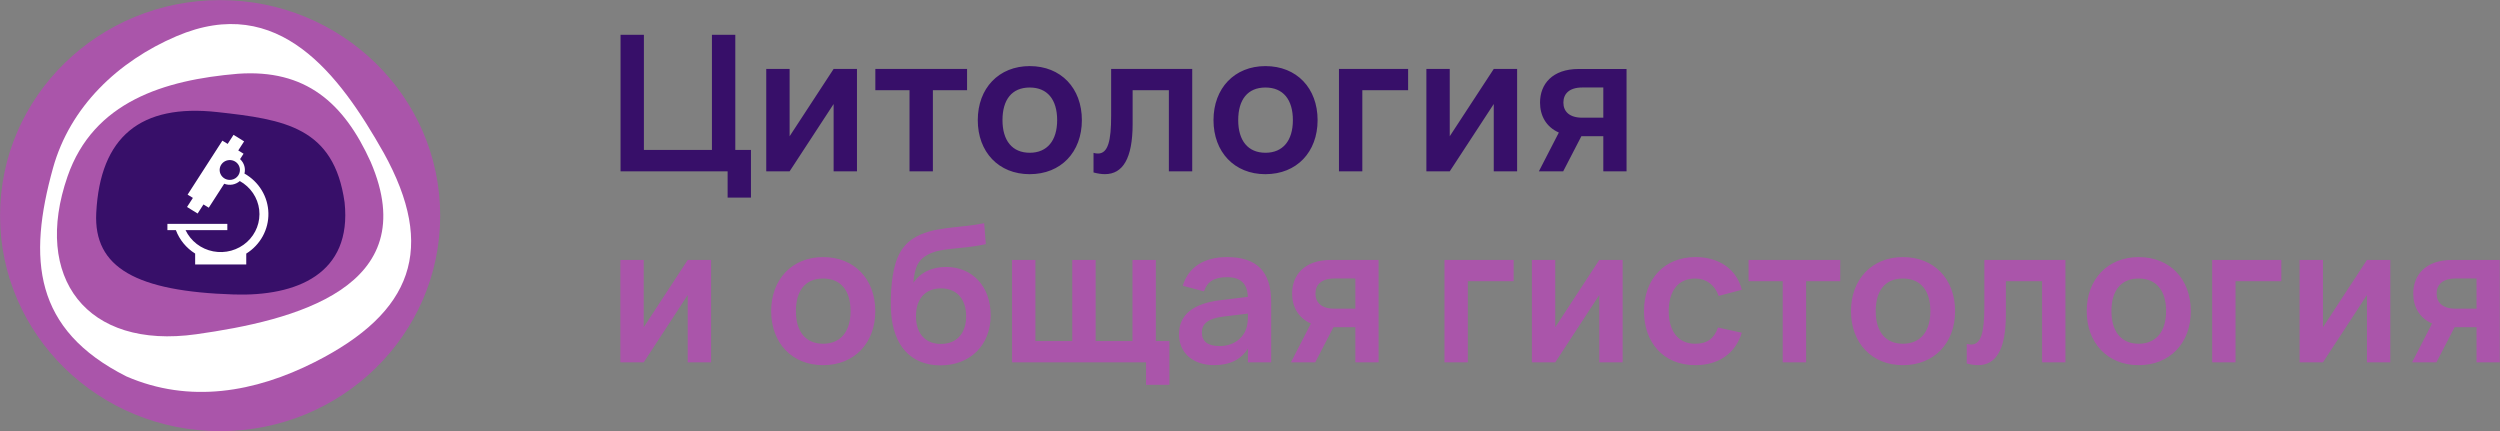 <?xml version="1.0" encoding="UTF-8"?> <svg xmlns="http://www.w3.org/2000/svg" width="255" height="44" viewBox="0 0 255 44" fill="none"><rect x="0" y="0" width="255" height="44" fill="#808080" stroke="none"/> <g clip-path="url(#clip0_118_36)"> <path d="M76.599 20.156V15.291H75V3.55H72.617V15.291H65.679V3.55H63.296V17.476H74.217V20.154L76.599 20.156ZM85.029 7.032L80.54 13.899V7.032H78.157V17.476H80.54L85.029 10.61V17.476H87.412V7.032H85.029ZM95.154 17.476V9.199H98.64V7.032H89.285V9.197H92.771V17.476H95.154ZM105.032 17.766C108.215 17.766 110.351 15.513 110.351 12.254C110.351 8.995 108.224 6.741 105.032 6.741C101.879 6.741 99.733 8.995 99.733 12.254C99.733 15.505 101.859 17.767 105.032 17.767V17.766ZM105.032 15.581C103.248 15.581 102.254 14.343 102.254 12.254C102.254 10.155 103.218 8.927 105.032 8.927C106.835 8.927 107.83 10.155 107.83 12.254C107.83 14.325 106.826 15.582 105.032 15.582V15.581ZM111.539 17.592C111.964 17.705 112.349 17.763 112.704 17.763C114.52 17.763 115.528 16.174 115.528 12.637V9.198H119.225V17.476H121.607V7.032H113.336V11.828C113.336 14.336 113.03 15.661 111.993 15.661C111.839 15.66 111.687 15.637 111.54 15.593L111.539 17.592ZM129.076 17.766C132.259 17.766 134.395 15.513 134.395 12.254C134.395 8.995 132.269 6.742 129.076 6.742C125.923 6.742 123.777 8.995 123.777 12.254C123.777 15.505 125.903 17.767 129.076 17.767V17.766ZM129.076 15.581C127.292 15.581 126.298 14.343 126.298 12.255C126.298 10.156 127.262 8.927 129.076 8.927C130.88 8.927 131.874 10.156 131.874 12.255C131.874 14.325 130.87 15.582 129.076 15.582V15.581ZM138.957 17.476V9.199H143.628V7.032H136.574V17.476H138.957ZM152.363 7.032L147.874 13.898V7.032H145.491V17.476H147.874L152.363 10.61V17.476H154.746V7.032H152.363ZM159.446 17.476L161.3 13.895H163.538V17.476H165.908V7.036H161.033C158.324 7.036 157.083 8.587 157.083 10.466C157.083 11.784 157.692 12.945 159.002 13.518L156.965 17.476H159.446ZM163.538 8.924V12.005H161.399C160.029 12.005 159.466 11.332 159.466 10.464C159.466 9.597 160.029 8.924 161.399 8.924H163.538Z" fill="#370F69"></path> <path d="M70.148 26.513L65.659 33.379V26.513H63.276V36.957H65.659L70.148 30.091V36.957H72.531V26.513H70.148ZM83.96 37.247C87.142 37.247 89.279 34.994 89.279 31.735C89.279 28.476 87.152 26.223 83.96 26.223C80.806 26.223 78.66 28.476 78.66 31.735C78.66 34.984 80.786 37.247 83.96 37.247V37.247ZM83.96 35.062C82.175 35.062 81.182 33.824 81.182 31.735C81.182 29.637 82.146 28.409 83.96 28.409C85.763 28.409 86.758 29.637 86.758 31.735C86.757 33.804 85.753 35.062 83.96 35.062V35.062ZM95.875 37.267C98.913 37.286 101.049 35.246 101.049 32.156C101.049 29.232 99.189 27.23 96.507 27.23C95.154 27.23 93.939 27.712 93.162 28.848C93.301 27.24 93.646 26.517 94.599 25.996C96.041 25.216 97.637 25.506 100.554 24.907L100.386 22.763C97.697 23.324 95.091 23.053 93.112 24.346C91.621 25.332 91.176 26.983 90.969 28.811C90.85 29.871 90.831 31.112 90.9 31.983C91.146 35.2 92.845 37.231 95.873 37.269L95.875 37.267ZM95.973 35.082C94.354 35.082 93.429 33.999 93.429 32.255C93.429 30.527 94.325 29.415 96.003 29.415C97.609 29.415 98.547 30.537 98.547 32.255C98.547 33.94 97.639 35.081 95.973 35.081V35.082ZM119.277 39.25V34.791H117.895V26.513H115.513V34.791H111.754V26.513H109.371V34.791H105.612V26.513H103.23V36.957H116.896V39.249L119.277 39.25ZM125.146 26.223C122.806 26.223 121.206 27.258 120.643 29.149L122.806 29.72C123.131 28.724 123.862 28.273 125.146 28.273C126.518 28.273 127.239 28.898 127.279 30.281L124.474 30.619C121.739 30.958 120.258 32.06 120.258 34.107C120.258 35.993 121.68 37.244 123.842 37.244C125.442 37.244 126.587 36.673 127.288 35.548V36.956H129.658V30.787C129.658 27.702 128.197 26.222 125.146 26.222V26.223ZM127.288 31.987V32.084C127.288 32.548 127.279 33.158 127.062 33.66C126.706 34.592 125.719 35.298 124.414 35.298C123.209 35.298 122.587 34.834 122.587 33.915C122.587 32.987 123.289 32.467 124.809 32.285L127.288 31.987ZM134.156 36.957L136.009 33.376H138.248V36.957H140.617V26.515H135.745C133.036 26.515 131.795 28.066 131.795 29.946C131.795 31.264 132.404 32.424 133.714 32.998L131.676 36.957H134.156ZM138.248 28.405V31.487H136.108C134.739 31.487 134.176 30.813 134.176 29.946C134.176 29.079 134.739 28.405 136.108 28.405H138.248ZM149.72 36.957V28.679H154.391V26.513H147.337V36.957H149.72ZM163.126 26.513L158.636 33.379V26.513H156.254V36.957H158.636L163.126 30.091V36.957H165.509V26.513H163.126ZM172.915 37.247C175.295 37.247 177.003 36.067 177.664 33.94L175.235 33.408C174.87 34.472 174.189 35.062 172.915 35.062C171.128 35.062 170.21 33.728 170.21 31.735C170.21 29.791 171.079 28.409 172.915 28.409C174.012 28.409 174.93 29.066 175.295 30.186L177.664 29.557C177.161 27.497 175.374 26.22 172.945 26.22C169.726 26.22 167.688 28.512 167.688 31.733C167.688 34.914 169.646 37.245 172.915 37.245V37.247ZM184.222 36.957V28.679H187.705V26.513H178.353V28.679H181.838V36.957H184.222ZM194.1 37.247C197.283 37.247 199.419 34.994 199.419 31.735C199.419 28.476 197.293 26.223 194.1 26.223C190.947 26.223 188.801 28.476 188.801 31.735C188.8 34.984 190.926 37.247 194.099 37.247L194.1 37.247ZM194.1 35.062C192.316 35.062 191.322 33.824 191.322 31.735C191.322 29.637 192.286 28.409 194.1 28.409C195.904 28.409 196.899 29.637 196.899 31.735C196.897 33.804 195.893 35.062 194.099 35.062L194.1 35.062ZM200.607 37.074C201.032 37.185 201.417 37.244 201.772 37.244C203.59 37.244 204.597 35.655 204.597 32.119V28.68H208.293V36.957H210.675V26.513H202.403V31.309C202.403 33.817 202.097 35.142 201.06 35.142C200.907 35.141 200.754 35.118 200.607 35.075V37.074L200.607 37.074ZM218.145 37.248C221.327 37.248 223.463 34.994 223.463 31.735C223.463 28.477 221.337 26.223 218.145 26.223C214.991 26.223 212.845 28.476 212.845 31.735C212.844 34.984 214.971 37.247 218.143 37.247L218.145 37.248ZM218.145 35.063C216.36 35.063 215.366 33.825 215.366 31.736C215.366 29.637 216.331 28.409 218.145 28.409C219.948 28.409 220.943 29.637 220.943 31.736C220.941 33.804 219.937 35.062 218.143 35.062L218.145 35.063ZM228.024 36.957V28.679H232.695V26.513H225.641V36.957H228.024ZM241.43 26.513L236.941 33.379V26.513H234.558V36.957H236.941L241.43 30.091V36.957H243.813V26.513H241.43ZM248.515 36.957L250.368 33.376H252.606V36.957H254.976V26.515H250.101C247.393 26.515 246.151 28.066 246.151 29.946C246.151 31.264 246.761 32.424 248.071 32.998L246.032 36.957H248.515ZM252.606 28.405V31.487H250.467C249.098 31.487 248.535 30.813 248.535 29.946C248.535 29.079 249.098 28.405 250.467 28.405H252.606Z" fill="#AA55AA"></path> <path d="M22.452 0.011C34.849 0.011 44.899 9.854 44.899 21.995C44.899 34.136 34.849 43.978 22.452 43.978C10.055 43.978 0.005 34.136 0.005 21.994C0.005 9.853 10.055 0.011 22.452 0.011Z" fill="#AA55AA"></path> <path fill-rule="evenodd" clip-rule="evenodd" d="M39.128 15.57C44.536 25.328 42.105 31.873 32.109 36.93C26.005 40.019 19.333 41.189 12.896 38.395C3.431 33.626 2.822 26.42 5.409 17.131C7.148 10.893 12.023 6.247 17.998 3.695C28.443 -0.767 34.638 7.627 39.127 15.57H39.128Z" fill="white"></path> <path d="M24.257 7.524C31.154 7.034 35.073 10.464 37.807 16.51C43.334 29.369 29.955 32.695 20.029 34.092C8.788 35.673 3.325 28.289 6.886 18.004C9.532 10.36 16.766 8.156 24.257 7.524Z" fill="#AA55AA"></path> <path d="M23.856 30.037C30.23 30.239 35.928 27.963 35.148 20.64C34.066 12.964 29.03 12.186 22.166 11.431C14.341 10.57 10.211 13.936 9.817 21.715C9.533 27.322 13.927 29.722 23.856 30.037Z" fill="#370F69"></path> <path fill-rule="evenodd" clip-rule="evenodd" d="M23.438 18.35C23.234 18.35 23.034 18.291 22.864 18.18C22.694 18.068 22.561 17.91 22.483 17.725C22.405 17.54 22.384 17.337 22.424 17.14C22.464 16.944 22.563 16.763 22.707 16.622C22.852 16.48 23.036 16.384 23.237 16.345C23.438 16.306 23.645 16.326 23.834 16.402C24.023 16.479 24.185 16.609 24.298 16.776C24.412 16.942 24.472 17.138 24.472 17.338C24.472 17.471 24.446 17.603 24.394 17.726C24.342 17.849 24.265 17.96 24.169 18.054C24.073 18.148 23.959 18.223 23.834 18.273C23.709 18.324 23.574 18.35 23.438 18.35ZM24.529 16.27C24.515 16.256 24.501 16.243 24.487 16.23L24.842 15.679L24.302 15.346L24.9 14.42L23.82 13.753L23.223 14.679L22.683 14.346L19.136 19.853L19.675 20.186L19.078 21.112L20.157 21.779L20.755 20.853L21.294 21.186L22.869 18.742C23.134 18.845 23.423 18.874 23.704 18.826C23.985 18.778 24.247 18.654 24.46 18.468C25.002 18.769 25.463 19.191 25.807 19.699C26.151 20.208 26.367 20.789 26.439 21.394C26.51 22 26.434 22.614 26.218 23.186C26.001 23.757 25.65 24.271 25.192 24.685C24.735 25.098 24.184 25.4 23.584 25.566C22.985 25.732 22.355 25.756 21.744 25.638C21.133 25.52 20.559 25.262 20.069 24.886C19.579 24.509 19.187 24.025 18.924 23.472H23.188V22.832H17.076V23.472H17.939C18.308 24.459 18.999 25.3 19.905 25.864V26.978H25.118V25.867C25.826 25.427 26.406 24.815 26.802 24.091C27.197 23.367 27.396 22.556 27.377 21.735C27.359 20.914 27.124 20.112 26.696 19.406C26.268 18.7 25.662 18.114 24.935 17.704C24.999 17.451 24.996 17.187 24.924 16.935C24.853 16.684 24.717 16.455 24.529 16.271L24.529 16.27Z" fill="white"></path> </g> <defs> <clipPath id="clip0_118_36"> <rect width="255" height="44" fill="white"></rect> </clipPath> </defs> </svg> 